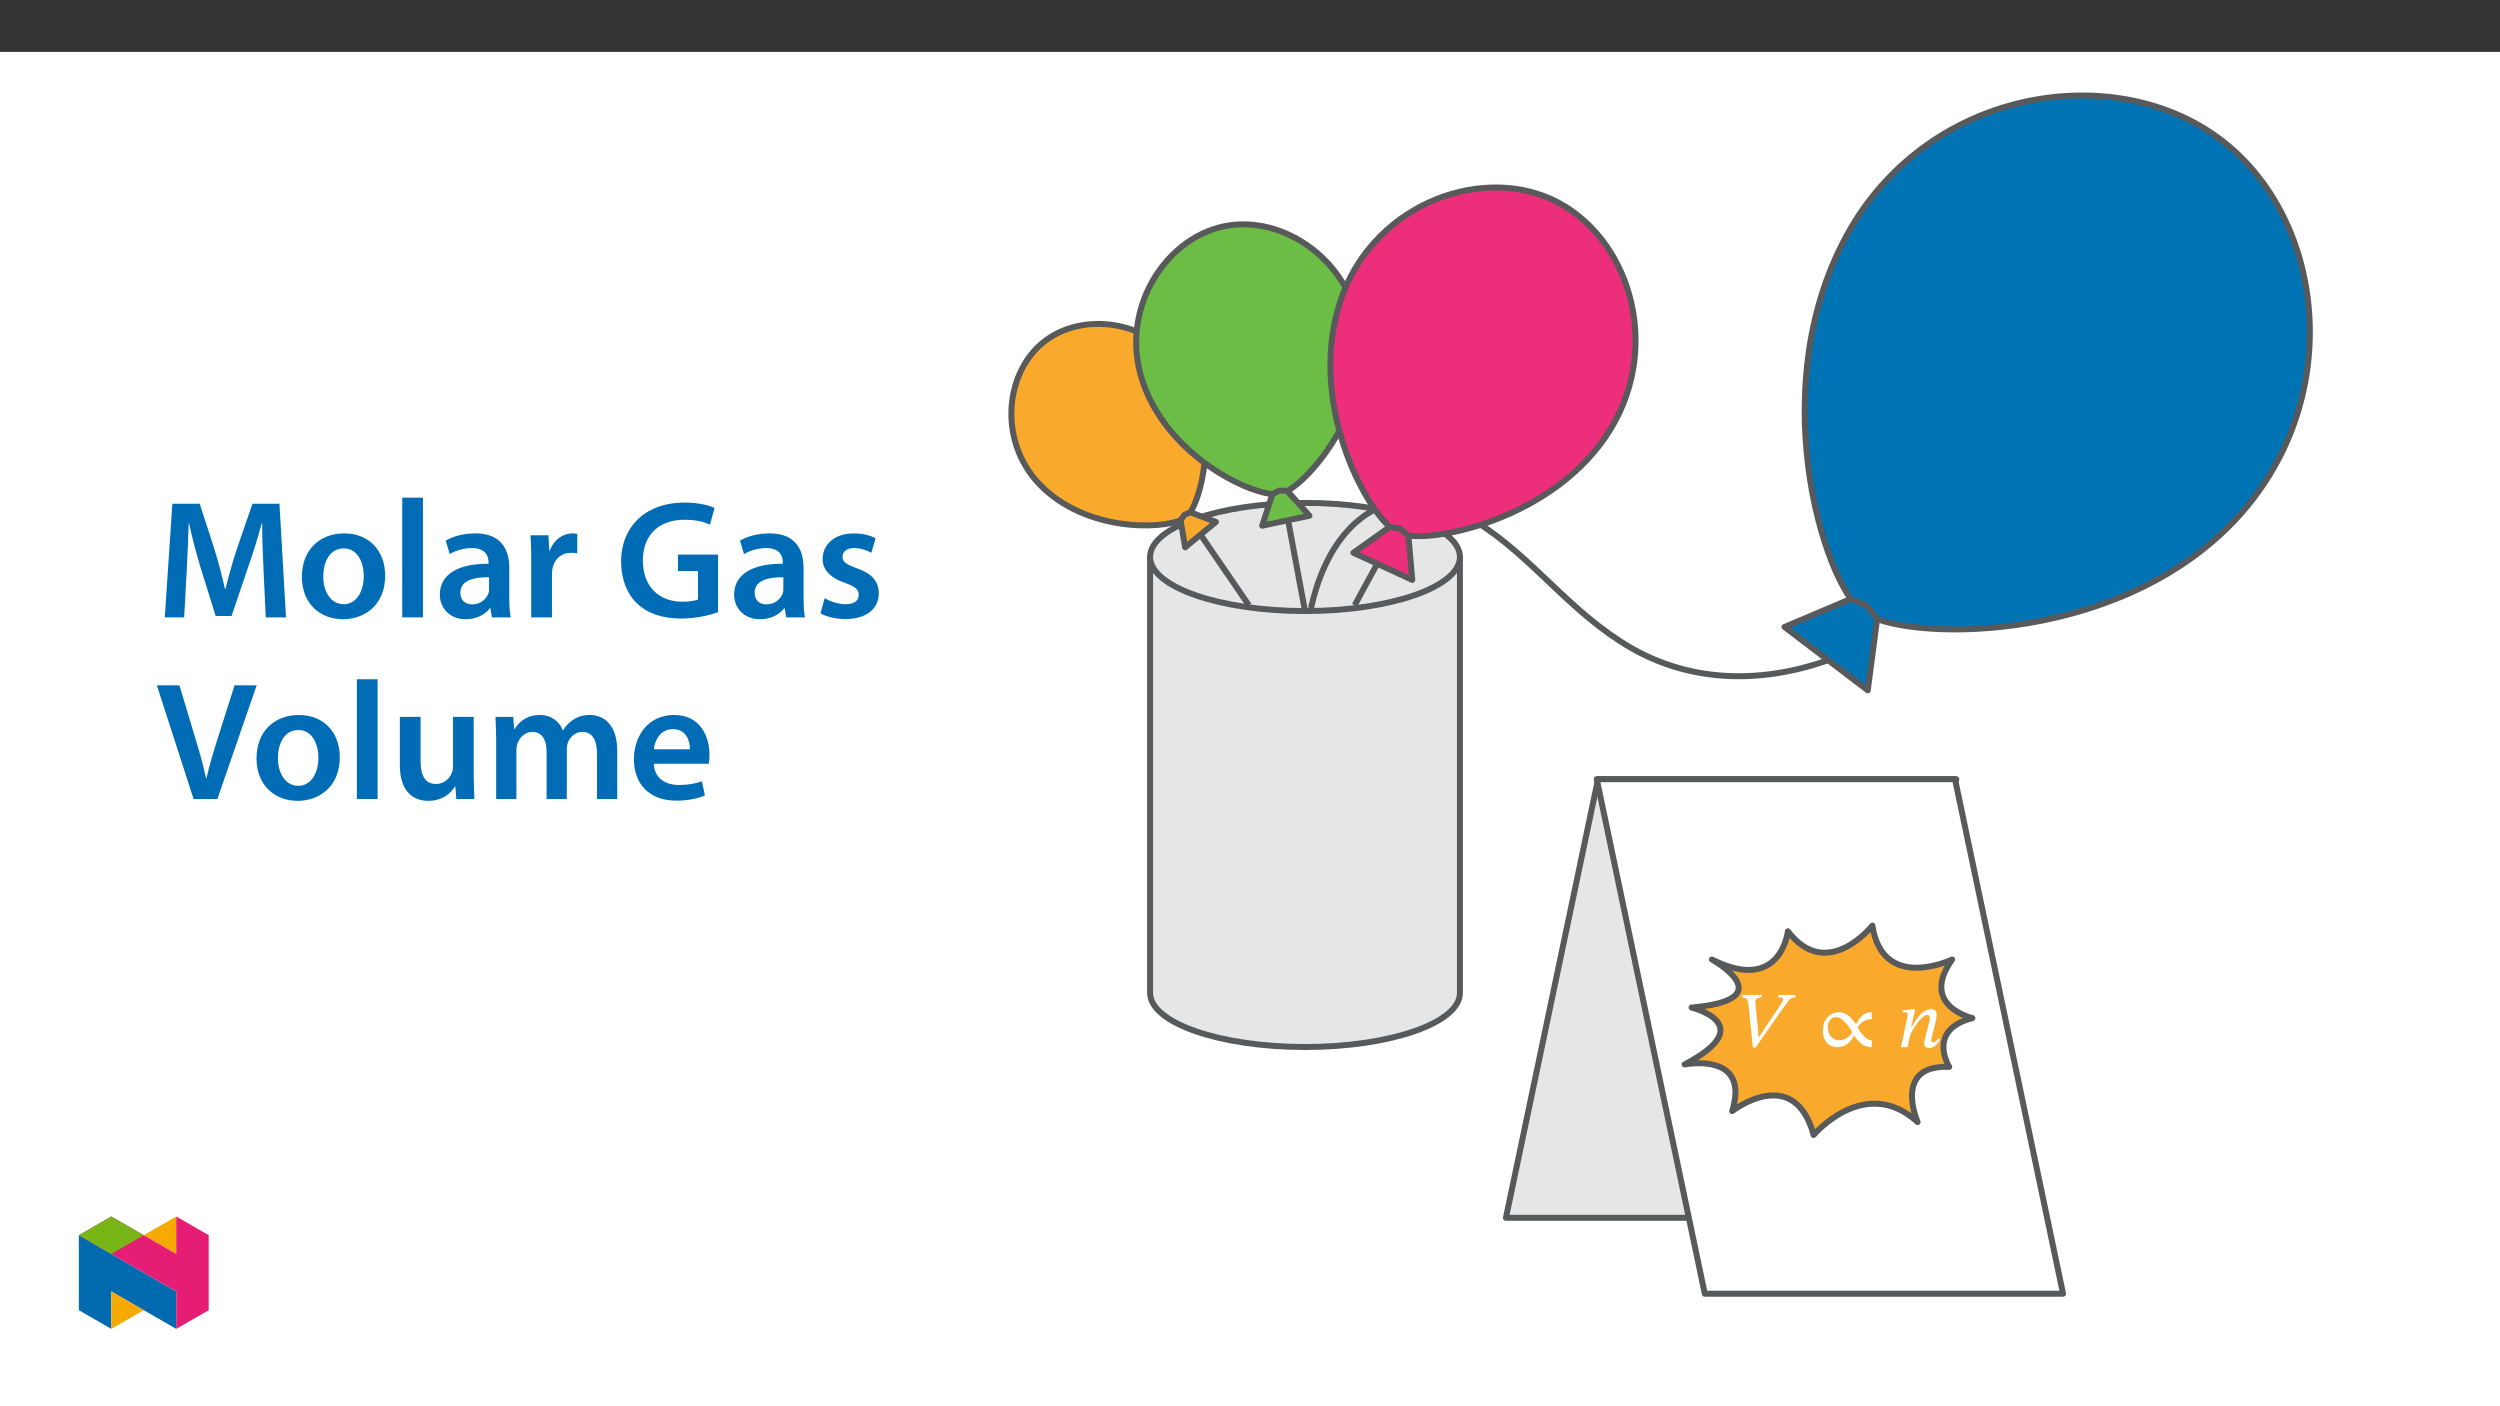 ﻿<?xml version="1.0" encoding="utf-8"?>
<svg xmlns="http://www.w3.org/2000/svg" xmlns:xlink="http://www.w3.org/1999/xlink" viewBox="0 0 960 540" version="1.1">
  <rect x="0" y="0" width="960" height="540" fill="#333333" stroke="none"/>
  <defs>
    <g>
      <symbol overflow="visible" id="glyph0-0">
        <path style="stroke:none;" d="M 9.75 -5.188 L 9.75 -5.672 C 9.75 -9 14.656 -11.375 14.656 -15.859 C 14.656 -19.016 12.016 -20.422 9.016 -20.422 C 5.938 -20.422 3.844 -18.656 3.844 -16.188 C 3.844 -14.75 4.422 -14.047 5.391 -14.047 C 6.125 -14.047 6.766 -14.453 6.766 -15.391 C 6.766 -16.547 6.125 -16.578 6.125 -17.594 C 6.125 -18.531 6.953 -19.234 8.75 -19.234 C 10.703 -19.234 11.922 -18.172 11.922 -15.766 C 11.922 -11.062 8.531 -9.938 8.531 -5.969 L 8.531 -5.188 Z M 10.906 -1.469 C 10.906 -2.406 10.266 -3.297 9.203 -3.297 C 8.078 -3.297 7.406 -2.438 7.406 -1.469 C 7.406 -0.453 7.984 0.25 9.172 0.25 C 10.266 0.25 10.906 -0.484 10.906 -1.469 Z M 18.141 5.156 L 18.141 -23.953 L 0.312 -23.953 L 0.312 5.156 Z M 16.547 3.5 L 1.859 3.5 L 1.859 -22.375 L 16.547 -22.375 Z M 16.547 3.5 " />
      </symbol>
      <symbol overflow="visible" id="glyph0-1">
        <path style="stroke:none;" d="M 7.75 -3.844 L 7.562 -3.844 L 7.375 -7.375 L 6.469 -16.062 C 6.438 -16.281 6.375 -16.953 6.375 -17.156 C 6.281 -18.531 7.25 -19.109 8.781 -19.109 L 8.906 -20.062 L 1.438 -20.062 L 1.344 -19.109 C 2.984 -19.109 3.5 -18.375 3.75 -16.344 L 5.453 0.156 L 6.438 0.156 L 17.656 -15.859 C 19.516 -18.625 20.125 -19.109 21.734 -19.109 L 21.828 -20.062 L 15.25 -20.062 L 15.156 -19.109 C 16.547 -19.109 17.016 -18.938 17.016 -18.328 C 17.016 -17.828 16.609 -17.125 16.062 -16.312 Z M 7.75 -3.844 " />
      </symbol>
      <symbol overflow="visible" id="glyph0-2">
        <path style="stroke:none;" d="M 20.062 -2.656 C 18.203 -2.656 16.672 -4.234 14.656 -7.562 L 14.656 -7.656 C 15.516 -9.078 17.25 -10.797 20.062 -10.797 L 20.062 -13.438 C 16.922 -13.438 15.484 -11.438 14.047 -8.844 C 11.062 -12.828 9.516 -13.438 7.219 -13.438 C 5.422 -13.438 1.281 -11.984 1.281 -6.25 C 1.281 -1.922 4.078 0 6.766 0 C 9.75 0 11.891 -1.672 13.266 -4.516 C 15.219 -1.641 17.016 0 20.062 0 Z M 12.594 -5.641 C 11.766 -4.516 10.266 -2.656 7.5 -2.656 C 4.719 -2.656 3.141 -5.219 3.141 -7.859 C 3.141 -9.844 4.516 -11.578 6.281 -11.578 C 8.391 -11.578 10.359 -9.453 12.594 -5.734 Z M 12.594 -5.641 " />
      </symbol>
      <symbol overflow="visible" id="glyph0-3">
        <path style="stroke:none;" d="M 15.875 -3.422 C 15.422 -2.828 14.656 -1.859 13.625 -1.859 C 13.203 -1.859 13.047 -2.078 13.047 -2.406 C 13.047 -2.781 13.109 -3.141 13.109 -3.141 L 14.844 -10.188 C 14.938 -10.609 15.125 -11.641 15.125 -12.438 C 15.125 -13.531 14.656 -14.625 13.109 -14.625 C 9.516 -14.625 6.922 -10.188 5.641 -7.922 L 5.391 -7.922 L 6.922 -14.547 L 6.25 -14.547 L 2.016 -14.203 L 2.016 -13.359 C 2.016 -13.359 2.625 -13.406 3.016 -13.406 C 3.719 -13.406 4 -13.109 4 -12.594 C 4 -12.125 3.906 -11.578 3.906 -11.578 L 1.406 0 L 3.906 0 L 5.031 -4.812 C 6 -6.922 9.359 -12.406 11.578 -12.406 C 12.281 -12.406 12.5 -11.891 12.5 -11.188 C 12.5 -10.578 12.281 -9.719 12.281 -9.719 L 10.484 -2.688 C 10.453 -2.531 10.328 -1.984 10.328 -1.5 C 10.328 -0.578 10.797 0.312 12.312 0.312 C 14.516 0.312 15.734 -1.828 16.516 -2.953 Z M 15.875 -3.422 " />
      </symbol>
      <symbol overflow="visible" id="glyph1-0">
        <path style="stroke:none;" d="M 0 0 L 32.375 0 L 32.375 -45.328 L 0 -45.328 Z M 16.188 -25.578 L 5.188 -42.094 L 27.188 -42.094 Z M 18.125 -22.656 L 29.141 -39.172 L 29.141 -6.156 Z M 5.188 -3.234 L 16.188 -19.75 L 27.188 -3.234 Z M 3.234 -39.172 L 14.25 -22.656 L 3.234 -6.156 Z M 3.234 -39.172 " />
      </symbol>
      <symbol overflow="visible" id="glyph1-1">
        <path style="stroke:none;" d="M 42.281 0 L 50.047 0 L 47.531 -43.641 L 37.172 -43.641 L 31.141 -26.156 C 29.469 -21.047 27.969 -15.672 26.812 -10.938 L 26.609 -10.938 C 25.516 -15.797 24.156 -20.984 22.594 -26.094 L 16.906 -43.641 L 6.406 -43.641 L 3.5 0 L 10.938 0 L 11.906 -17.547 C 12.234 -23.5 12.5 -30.438 12.688 -36.125 L 12.828 -36.125 C 13.984 -30.688 15.547 -24.734 17.219 -19.172 L 23.047 -0.516 L 29.141 -0.516 L 35.547 -19.422 C 37.484 -24.922 39.297 -30.828 40.734 -36.125 L 40.922 -36.125 C 40.859 -30.234 41.188 -23.438 41.438 -17.812 Z M 42.281 0 " />
      </symbol>
      <symbol overflow="visible" id="glyph1-2">
        <path style="stroke:none;" d="M 18.578 -32.25 C 9.062 -32.25 2.266 -25.906 2.266 -15.547 C 2.266 -5.375 9.188 0.719 18.062 0.719 C 26.094 0.719 34.25 -4.469 34.25 -16.062 C 34.25 -25.641 27.969 -32.25 18.578 -32.25 Z M 18.391 -26.484 C 23.828 -26.484 26.031 -20.781 26.031 -15.859 C 26.031 -9.453 22.859 -5.047 18.328 -5.047 C 13.531 -5.047 10.484 -9.641 10.484 -15.734 C 10.484 -20.984 12.75 -26.484 18.391 -26.484 Z M 18.391 -26.484 " />
      </symbol>
      <symbol overflow="visible" id="glyph1-3">
        <path style="stroke:none;" d="M 4.281 0 L 12.234 0 L 12.234 -45.969 L 4.281 -45.969 Z M 4.281 0 " />
      </symbol>
      <symbol overflow="visible" id="glyph1-4">
        <path style="stroke:none;" d="M 28.75 -18.906 C 28.75 -25.828 25.828 -32.25 15.734 -32.25 C 10.75 -32.25 6.672 -30.891 4.344 -29.469 L 5.891 -24.281 C 8.031 -25.641 11.266 -26.609 14.375 -26.609 C 19.938 -26.609 20.781 -23.188 20.781 -21.109 L 20.781 -20.594 C 9.125 -20.656 2.078 -16.578 2.078 -8.672 C 2.078 -3.891 5.641 0.719 11.984 0.719 C 16.125 0.719 19.422 -1.031 21.297 -3.5 L 21.5 -3.5 L 22.078 0 L 29.266 0 C 28.875 -1.938 28.75 -4.734 28.75 -7.578 Z M 20.984 -11.078 C 20.984 -10.484 20.984 -9.906 20.781 -9.328 C 20 -7.062 17.734 -4.984 14.5 -4.984 C 11.984 -4.984 9.969 -6.406 9.969 -9.516 C 9.969 -14.312 15.344 -15.469 20.984 -15.406 Z M 20.984 -11.078 " />
      </symbol>
      <symbol overflow="visible" id="glyph1-5">
        <path style="stroke:none;" d="M 4.281 0 L 12.234 0 L 12.234 -16.375 C 12.234 -17.219 12.297 -18.062 12.438 -18.781 C 13.141 -22.406 15.797 -24.797 19.547 -24.797 C 20.531 -24.797 21.234 -24.734 21.953 -24.609 L 21.953 -32.047 C 21.297 -32.188 20.844 -32.25 20.078 -32.25 C 16.641 -32.25 12.953 -29.984 11.391 -25.578 L 11.203 -25.578 L 10.875 -31.531 L 4.016 -31.531 C 4.203 -28.75 4.281 -25.641 4.281 -21.375 Z M 4.281 0 " />
      </symbol>
      <symbol overflow="visible" id="glyph1-6">
        <path style="stroke:none;" d="M 39.562 -24.094 L 24.156 -24.094 L 24.156 -17.812 L 31.859 -17.812 L 31.859 -6.859 C 30.828 -6.406 28.75 -6.016 25.828 -6.016 C 16.766 -6.016 10.688 -11.906 10.688 -21.828 C 10.688 -31.984 17.219 -37.484 26.547 -37.484 C 31.141 -37.484 34.062 -36.719 36.453 -35.609 L 38.203 -42.016 C 36.188 -43 31.984 -44.094 26.609 -44.094 C 12.172 -44.094 2.391 -35.281 2.328 -21.438 C 2.328 -14.828 4.531 -9.062 8.422 -5.375 C 12.562 -1.422 18.188 0.453 25.578 0.453 C 31.344 0.453 36.781 -0.969 39.562 -2 Z M 39.562 -24.094 " />
      </symbol>
      <symbol overflow="visible" id="glyph1-7">
        <path style="stroke:none;" d="M 2.328 -1.547 C 4.656 -0.266 8.094 0.641 11.906 0.641 C 20.266 0.641 24.734 -3.5 24.734 -9.266 C 24.672 -13.922 22.078 -16.828 16.312 -18.844 C 12.297 -20.328 10.812 -21.234 10.812 -23.25 C 10.812 -25.188 12.375 -26.609 15.219 -26.609 C 18 -26.609 20.594 -25.578 21.891 -24.797 L 23.5 -30.375 C 21.625 -31.406 18.578 -32.25 15.094 -32.25 C 7.766 -32.25 3.172 -27.969 3.172 -22.406 C 3.172 -18.641 5.703 -15.281 11.844 -13.203 C 15.734 -11.781 17.031 -10.75 17.031 -8.609 C 17.031 -6.547 15.469 -5.047 11.984 -5.047 C 9.125 -5.047 5.703 -6.281 3.953 -7.375 Z M 2.328 -1.547 " />
      </symbol>
      <symbol overflow="visible" id="glyph1-8">
        <path style="stroke:none;" d="M 23.703 0 L 38.781 -43.641 L 30.297 -43.641 L 23.953 -23.703 C 22.281 -18.391 20.656 -13.078 19.484 -7.906 L 19.359 -7.906 C 18.266 -13.203 16.766 -18.266 15.094 -23.766 L 9.125 -43.641 L 0.453 -43.641 L 14.562 0 Z M 23.703 0 " />
      </symbol>
      <symbol overflow="visible" id="glyph1-9">
        <path style="stroke:none;" d="M 32.5 -31.531 L 24.547 -31.531 L 24.547 -12.5 C 24.547 -11.594 24.406 -10.688 24.094 -10.031 C 23.312 -7.969 21.234 -5.766 18 -5.766 C 13.797 -5.766 12.109 -9.125 12.109 -14.375 L 12.109 -31.531 L 4.141 -31.531 L 4.141 -13.016 C 4.141 -2.719 9.391 0.719 15.094 0.719 C 20.781 0.719 23.891 -2.531 25.25 -4.734 L 25.453 -4.734 L 25.828 0 L 32.766 0 C 32.641 -2.594 32.5 -5.703 32.5 -9.453 Z M 32.5 -31.531 " />
      </symbol>
      <symbol overflow="visible" id="glyph1-10">
        <path style="stroke:none;" d="M 4.281 0 L 12.047 0 L 12.047 -18.641 C 12.047 -19.547 12.172 -20.469 12.438 -21.297 C 13.203 -23.438 15.219 -25.766 18.188 -25.766 C 21.891 -25.766 23.641 -22.656 23.641 -18.266 L 23.641 0 L 31.406 0 L 31.406 -18.906 C 31.406 -19.812 31.531 -20.844 31.797 -21.562 C 32.641 -23.828 34.641 -25.766 37.359 -25.766 C 41.188 -25.766 43 -22.656 43 -17.422 L 43 0 L 50.766 0 L 50.766 -18.578 C 50.766 -28.688 45.453 -32.25 40.281 -32.25 C 37.625 -32.25 35.609 -31.594 33.797 -30.375 C 32.375 -29.469 31.078 -28.172 29.984 -26.422 L 29.844 -26.422 C 28.484 -29.922 25.25 -32.25 21.109 -32.25 C 15.734 -32.25 12.891 -29.328 11.391 -26.875 L 11.203 -26.875 L 10.812 -31.531 L 4.016 -31.531 C 4.141 -28.812 4.281 -25.766 4.281 -22.141 Z M 4.281 0 " />
      </symbol>
      <symbol overflow="visible" id="glyph1-11">
        <path style="stroke:none;" d="M 31.016 -13.531 C 31.141 -14.25 31.281 -15.406 31.281 -16.906 C 31.281 -23.828 27.906 -32.25 17.672 -32.25 C 7.578 -32.25 2.266 -24.016 2.266 -15.281 C 2.266 -5.641 8.281 0.641 18.516 0.641 C 23.047 0.641 26.812 -0.188 29.531 -1.359 L 28.359 -6.797 C 25.906 -5.953 23.312 -5.375 19.625 -5.375 C 14.5 -5.375 10.094 -7.828 9.906 -13.531 Z M 9.906 -19.094 C 10.234 -22.344 12.297 -26.812 17.219 -26.812 C 22.531 -26.812 23.828 -22.016 23.766 -19.094 Z M 9.906 -19.094 " />
      </symbol>
    </g>
    <clipPath id="clip1">
      <path d="M 691 35.527 L 888.133 35.527 L 888.133 243 L 691 243 Z M 691 35.527 " />
    </clipPath>
    <clipPath id="clip2">
      <path d="M 387.219 123 L 465 123 L 465 203 L 387.219 203 Z M 387.219 123 " />
    </clipPath>
    <clipPath id="clip3">
      <path d="M 612 298 L 794 298 L 794 497.938 L 612 497.938 Z M 612 298 " />
    </clipPath>
    <clipPath id="clip4">
      <path d="M 30.277 474 L 68 474 L 68 510.301 L 30.277 510.301 Z M 30.277 474 " />
    </clipPath>
    <clipPath id="clip5">
      <path d="M 42 495 L 56 495 L 56 510.301 L 42 510.301 Z M 42 495 " />
    </clipPath>
    <clipPath id="clip6">
      <path d="M 55 467.125 L 68 467.125 L 68 482 L 55 482 Z M 55 467.125 " />
    </clipPath>
    <clipPath id="clip7">
      <path d="M 30.277 467.125 L 80.133 467.125 L 80.133 510.301 L 30.277 510.301 Z M 30.277 467.125 " />
    </clipPath>
    <clipPath id="clip8">
      <path d="M 30.277 467.125 L 56 467.125 L 56 482 L 30.277 482 Z M 30.277 467.125 " />
    </clipPath>
  </defs>
  <g id="surface1">
    <path style=" stroke:none;fill-rule:nonzero;fill:rgb(100%,100%,100%);fill-opacity:1;" d="M 0 559.926 L 960 559.926 L 960 19.926 L 0 19.926 Z M 0 559.926 " />
    <path style="fill-rule:nonzero;fill:rgb(90.199%,90.199%,90.199%);fill-opacity:1;stroke-width:3;stroke-linecap:round;stroke-linejoin:round;stroke:rgb(34.499%,34.9%,35.699%);stroke-opacity:1;stroke-miterlimit:4;" d="M 0.002 -0.001 L 0.002 -218.833 C 0.002 -233.824 34.817 -245.977 77.765 -245.977 C 120.713 -245.977 155.532 -233.824 155.532 -218.833 L 155.532 -0.001 Z M 0.002 -0.001 " transform="matrix(0.765,0,0,-0.765,441.631,213.878)" />
    <path style=" stroke:none;fill-rule:nonzero;fill:rgb(90.199%,90.199%,90.199%);fill-opacity:1;" d="M 501.121 193.113 C 533.977 193.113 560.613 202.41 560.613 213.879 C 560.613 225.348 533.977 234.645 501.121 234.645 C 468.266 234.645 441.633 225.348 441.633 213.879 C 441.633 202.41 468.266 193.113 501.121 193.113 " />
    <path style="fill:none;stroke-width:3;stroke-linecap:round;stroke-linejoin:round;stroke:rgb(34.499%,34.9%,35.699%);stroke-opacity:1;stroke-miterlimit:4;" d="M -0.001 -0.001 C 42.947 -0.001 77.766 -12.154 77.766 -27.146 C 77.766 -42.138 42.947 -54.29 -0.001 -54.29 C -42.95 -54.29 -77.764 -42.138 -77.764 -27.146 C -77.764 -12.154 -42.95 -0.001 -0.001 -0.001 Z M -0.001 -0.001 " transform="matrix(0.765,0,0,-0.765,501.122,193.112)" />
    <path style="fill:none;stroke-width:3;stroke-linecap:butt;stroke-linejoin:miter;stroke:rgb(34.499%,34.9%,35.699%);stroke-opacity:1;stroke-miterlimit:10;" d="M -0.001 0.002 C 3.067 14.141 9.21 29.501 19.744 40.326 C 23.257 43.977 27.327 47.046 31.795 49.425 C 39.459 52.121 47.604 53.194 55.702 52.581 C 63.167 51.907 70.449 49.89 77.194 46.632 C 107.27 30.318 125.427 2.612 155.043 -16.496 C 188.479 -38.468 227.649 -38.468 263.459 -24.651 " transform="matrix(0.765,0,0,-0.765,503.423,233.533)" />
    <path style=" stroke:none;fill-rule:nonzero;fill:rgb(0%,45.099%,70.999%);fill-opacity:1;" d="M 852.902 53.727 C 812.227 22.777 741.652 33.762 710.34 88.262 C 676.414 147.309 700.148 223.516 715.078 234.875 C 730.008 246.234 811.535 248.547 857.645 200.34 C 901.09 154.918 893.582 84.676 852.902 53.727 " />
    <g clip-path="url(#clip1)" clip-rule="nonzero">
      <path style="fill:none;stroke-width:3;stroke-linecap:round;stroke-linejoin:round;stroke:rgb(34.499%,34.9%,35.699%);stroke-opacity:1;stroke-miterlimit:4;" d="M -0.002 0.001 C -53.173 40.458 -145.427 26.099 -186.358 -45.143 C -230.706 -122.328 -199.681 -221.945 -180.165 -236.794 C -160.649 -251.643 -54.077 -254.666 6.197 -191.65 C 62.988 -132.275 53.174 -40.455 -0.002 0.001 Z M -0.002 0.001 " transform="matrix(0.765,0,0,-0.765,852.904,53.728)" />
    </g>
    <path style="fill-rule:nonzero;fill:rgb(0%,45.099%,70.999%);fill-opacity:1;stroke-width:3;stroke-linecap:round;stroke-linejoin:round;stroke:rgb(34.499%,34.9%,35.699%);stroke-opacity:1;stroke-miterlimit:4;" d="M -0.002 0.001 L -5.261 6.833 L -13.247 10.08 L -46.489 -3.982 L -4.689 -35.784 Z M -0.002 0.001 " transform="matrix(0.765,0,0,-0.765,720.81,237.708)" />
    <path style="fill:none;stroke-width:3;stroke-linecap:butt;stroke-linejoin:miter;stroke:rgb(34.499%,34.9%,35.699%);stroke-opacity:1;stroke-miterlimit:10;" d="M 0 -0 L -14.139 -26.006 " transform="matrix(0.765,0,0,-0.765,531.008,212.512)" />
    <path style="fill:none;stroke-width:3;stroke-linecap:butt;stroke-linejoin:miter;stroke:rgb(34.499%,34.9%,35.699%);stroke-opacity:1;stroke-miterlimit:10;" d="M 0.002 0.002 L 9.628 -51.663 " transform="matrix(0.765,0,0,-0.765,493.756,195.123)" />
    <path style="fill:none;stroke-width:3;stroke-linecap:butt;stroke-linejoin:miter;stroke:rgb(34.499%,34.9%,35.699%);stroke-opacity:1;stroke-miterlimit:10;" d="M 0.003 0 L 24.232 -35.437 " transform="matrix(0.765,0,0,-0.765,461.006,205.297)" />
    <path style=" stroke:none;fill-rule:nonzero;fill:rgb(97.6%,66.699%,17.299%);fill-opacity:1;" d="M 400.395 131.633 C 385.359 144.012 383.262 171.145 400.734 187.523 C 419.668 205.27 450.008 203.129 455.523 198.586 C 461.043 194.043 469.027 164.008 455.184 142.691 C 442.133 122.609 415.426 119.25 400.395 131.633 " />
    <g clip-path="url(#clip2)" clip-rule="nonzero">
      <path style="fill:none;stroke-width:3;stroke-linecap:round;stroke-linejoin:round;stroke:rgb(34.499%,34.9%,35.699%);stroke-opacity:1;stroke-miterlimit:4;" d="M 0.002 -0.001 C -19.651 -16.183 -22.393 -51.651 0.447 -73.061 C 25.196 -96.258 64.856 -93.46 72.066 -87.522 C 79.281 -81.583 89.718 -42.322 71.622 -14.457 C 54.562 11.794 19.651 16.185 0.002 -0.001 Z M 0.002 -0.001 " transform="matrix(0.765,0,0,-0.765,400.393,131.632)" />
    </g>
    <path style="fill-rule:nonzero;fill:rgb(97.6%,66.699%,17.299%);fill-opacity:1;stroke-width:3;stroke-linecap:round;stroke-linejoin:round;stroke:rgb(34.499%,34.9%,35.699%);stroke-opacity:1;stroke-miterlimit:4;" d="M -0.002 0 L -2.994 -1.353 L -4.894 -4.034 L -2.586 -17.591 L 5.135 -11.228 L 12.86 -4.866 Z M -0.002 0 " transform="matrix(0.765,0,0,-0.765,457.076,196.707)" />
    <path style=" stroke:none;fill-rule:nonzero;fill:rgb(42.4%,74.1%,27.1%);fill-opacity:1;" d="M 469.91 86.922 C 446.836 91.801 429.391 119.766 438.984 147.133 C 449.383 176.789 483.16 191.477 491.629 189.684 C 500.094 187.895 525.488 160.117 522.551 129.473 C 519.785 100.602 492.984 82.047 469.91 86.922 " />
    <path style="fill:none;stroke-width:3;stroke-linecap:round;stroke-linejoin:round;stroke:rgb(34.499%,34.9%,35.699%);stroke-opacity:1;stroke-miterlimit:4;" d="M 0.001 0.001 C -30.161 -6.377 -52.966 -42.932 -40.425 -78.707 C -26.832 -117.473 17.321 -136.672 28.391 -134.328 C 39.457 -131.99 72.652 -95.68 68.812 -55.621 C 65.197 -17.881 30.163 6.373 0.001 0.001 Z M 0.001 0.001 " transform="matrix(0.765,0,0,-0.765,469.909,86.922)" />
    <path style="fill-rule:nonzero;fill:rgb(42.4%,74.1%,27.1%);fill-opacity:1;stroke-width:3;stroke-linecap:round;stroke-linejoin:round;stroke:rgb(34.499%,34.9%,35.699%);stroke-opacity:1;stroke-miterlimit:4;" d="M -0.001 -0.002 L -3.974 0.222 L -7.517 -1.59 L -12.624 -17.44 L 11.09 -12.426 Z M -0.001 -0.002 " transform="matrix(0.765,0,0,-0.765,494.345,188.537)" />
    <path style=" stroke:none;fill-rule:nonzero;fill:rgb(92.899%,17.999%,47.8%);fill-opacity:1;" d="M 595.965 76.574 C 567.195 63.324 525.977 79.461 514.367 116.641 C 501.785 156.926 526.398 199.836 536.953 204.695 C 547.512 209.562 597.145 199.992 618.555 164.629 C 638.727 131.305 624.734 89.824 595.965 76.574 " />
    <path style="fill:none;stroke-width:3;stroke-linecap:round;stroke-linejoin:round;stroke:rgb(34.499%,34.9%,35.699%);stroke-opacity:1;stroke-miterlimit:4;" d="M 0.001 -0 C -37.606 17.32 -91.487 -3.774 -106.663 -52.375 C -123.11 -105.035 -90.936 -161.127 -77.139 -167.479 C -63.336 -173.841 1.543 -161.331 29.53 -115.105 C 55.899 -71.544 37.608 -17.321 0.001 -0 Z M 0.001 -0 " transform="matrix(0.765,0,0,-0.765,595.964,76.574)" />
    <path style="fill-rule:nonzero;fill:rgb(92.899%,17.999%,47.8%);fill-opacity:1;stroke-width:3;stroke-linecap:round;stroke-linejoin:round;stroke:rgb(34.499%,34.9%,35.699%);stroke-opacity:1;stroke-miterlimit:4;" d="M -0.002 -0 L -4.103 3.426 L -9.367 4.314 L -27.586 -8.66 L -12.804 -15.472 L 1.979 -22.279 Z M -0.002 -0 " transform="matrix(0.765,0,0,-0.765,540.803,205.64)" />
    <path style="fill-rule:nonzero;fill:rgb(90.199%,90.199%,90.199%);fill-opacity:1;stroke-width:3;stroke-linecap:round;stroke-linejoin:round;stroke:rgb(34.499%,34.9%,35.699%);stroke-opacity:1;stroke-miterlimit:4;" d="M 0 0 L -46.236 -220.154 L 133.604 -220.154 L 179.836 0 Z M 0 0 " transform="matrix(0.765,0,0,-0.765,613.644,299.219)" />
    <path style=" stroke:none;fill-rule:nonzero;fill:rgb(100%,100%,100%);fill-opacity:1;" d="M 792.215 496.789 L 654.641 496.789 L 613.148 299.219 L 750.727 299.219 Z M 792.215 496.789 " />
    <g clip-path="url(#clip3)" clip-rule="nonzero">
      <path style="fill:none;stroke-width:3;stroke-linecap:round;stroke-linejoin:round;stroke:rgb(34.499%,34.9%,35.699%);stroke-opacity:1;stroke-miterlimit:4;" d="M -0.002 -0 L -179.838 -0 L -234.076 258.262 L -54.235 258.262 Z M -0.002 -0 " transform="matrix(0.765,0,0,-0.765,792.217,496.789)" />
    </g>
    <path style=" stroke:none;fill-rule:nonzero;fill:rgb(97.6%,66.699%,17.299%);fill-opacity:1;" d="M 665.16 426.668 C 665.16 426.668 688.891 408.254 696.441 435.84 C 696.441 435.84 716.191 412.473 736.363 430.867 C 736.363 430.867 726.629 408.73 748.512 409.691 C 748.512 409.691 739.621 395.535 757.395 390.949 C 757.395 390.949 736.918 386.242 749.625 368.457 C 749.625 368.457 722.949 381.195 719 355.422 C 719 355.422 701.652 377.344 686.551 357.609 C 686.551 357.609 683.859 381.789 657.359 368.445 C 657.359 368.445 685.09 383.789 649.562 386.898 C 649.562 386.898 676.23 393.363 646.871 408.746 C 646.871 408.746 672.262 403.664 665.16 426.668 " />
    <path style="fill:none;stroke-width:3;stroke-linecap:round;stroke-linejoin:round;stroke:rgb(34.499%,34.9%,35.699%);stroke-opacity:1;stroke-miterlimit:4;" d="M 0 0 C 0 0 31.02 24.071 40.891 -11.989 C 40.891 -11.989 66.708 18.556 93.076 -5.489 C 93.076 -5.489 80.352 23.448 108.957 22.192 C 108.957 22.192 97.335 40.697 120.568 46.692 C 120.568 46.692 93.801 52.845 110.412 76.093 C 110.412 76.093 75.542 59.442 70.379 93.133 C 70.379 93.133 47.702 64.476 27.962 90.273 C 27.962 90.273 24.444 58.666 -10.197 76.108 C -10.197 76.108 26.052 56.051 -20.389 51.987 C -20.389 51.987 14.471 43.536 -23.907 23.428 C -23.907 23.428 9.283 30.071 0 0 Z M 0 0 " transform="matrix(0.765,0,0,-0.765,665.16,426.668)" />
    <g style="fill:rgb(100%,100%,100%);fill-opacity:1;">
      <use xlink:href="#glyph0-1" x="667.657" y="402.121" />
    </g>
    <g style="fill:rgb(100%,100%,100%);fill-opacity:1;">
      <use xlink:href="#glyph0-2" x="698.691" y="402.121" />
    </g>
    <g style="fill:rgb(100%,100%,100%);fill-opacity:1;">
      <use xlink:href="#glyph0-3" x="728.537" y="402.121" />
    </g>
    <g style="fill:rgb(0%,42.354%,71.373%);fill-opacity:1;">
      <use xlink:href="#glyph1-1" x="59.776" y="237.069" />
    </g>
    <g style="fill:rgb(0%,42.354%,71.373%);fill-opacity:1;">
      <use xlink:href="#glyph1-2" x="113.654" y="237.069" />
      <use xlink:href="#glyph1-3" x="150.177" y="237.069" />
      <use xlink:href="#glyph1-4" x="166.82" y="237.069" />
      <use xlink:href="#glyph1-5" x="199.716" y="237.069" />
    </g>
    <g style="fill:rgb(0%,42.354%,71.373%);fill-opacity:1;">
      <use xlink:href="#glyph1-6" x="236.175" y="237.069" />
    </g>
    <g style="fill:rgb(0%,42.354%,71.373%);fill-opacity:1;">
      <use xlink:href="#glyph1-4" x="279.821" y="237.069" />
      <use xlink:href="#glyph1-7" x="312.717" y="237.069" />
    </g>
    <g style="fill:rgb(0%,42.354%,71.373%);fill-opacity:1;">
      <use xlink:href="#glyph1-8" x="59.776" y="306.807" />
    </g>
    <g style="fill:rgb(0%,42.354%,71.373%);fill-opacity:1;">
      <use xlink:href="#glyph1-2" x="96.234" y="306.807" />
      <use xlink:href="#glyph1-3" x="132.757" y="306.807" />
      <use xlink:href="#glyph1-9" x="149.4" y="306.807" />
      <use xlink:href="#glyph1-10" x="186.247" y="306.807" />
      <use xlink:href="#glyph1-11" x="241.161" y="306.807" />
    </g>
    <g clip-path="url(#clip4)" clip-rule="nonzero">
      <path style=" stroke:none;fill-rule:nonzero;fill:rgb(0.8%,42%,68.999%);fill-opacity:1;" d="M 30.277 503.105 L 42.738 510.301 L 42.738 495.91 L 67.668 510.301 L 67.668 495.91 L 30.277 474.32 Z M 30.277 503.105 " />
    </g>
    <g clip-path="url(#clip5)" clip-rule="nonzero">
      <path style=" stroke:none;fill-rule:nonzero;fill:rgb(96.1%,66.699%,0%);fill-opacity:1;" d="M 42.738 510.301 L 55.203 503.105 L 42.738 495.91 Z M 42.738 510.301 " />
    </g>
    <g clip-path="url(#clip6)" clip-rule="nonzero">
      <path style=" stroke:none;fill-rule:nonzero;fill:rgb(96.1%,66.699%,0%);fill-opacity:1;" d="M 67.668 467.125 L 55.203 474.32 L 67.668 481.516 Z M 67.668 467.125 " />
    </g>
    <g clip-path="url(#clip7)" clip-rule="nonzero">
      <path style=" stroke:none;fill-rule:nonzero;fill:rgb(89.799%,11.4%,45.499%);fill-opacity:1;" d="M 67.668 467.125 L 67.668 481.516 L 42.738 467.125 L 30.277 474.32 L 67.668 495.91 L 67.668 510.301 L 80.133 503.105 L 80.133 474.32 Z M 67.668 467.125 " />
    </g>
    <g clip-path="url(#clip8)" clip-rule="nonzero">
      <path style=" stroke:none;fill-rule:nonzero;fill:rgb(47.099%,70.999%,9%);fill-opacity:1;" d="M 42.738 467.125 L 30.277 474.32 L 42.738 481.516 L 55.203 474.32 Z M 42.738 467.125 " />
    </g>
  </g>
</svg>